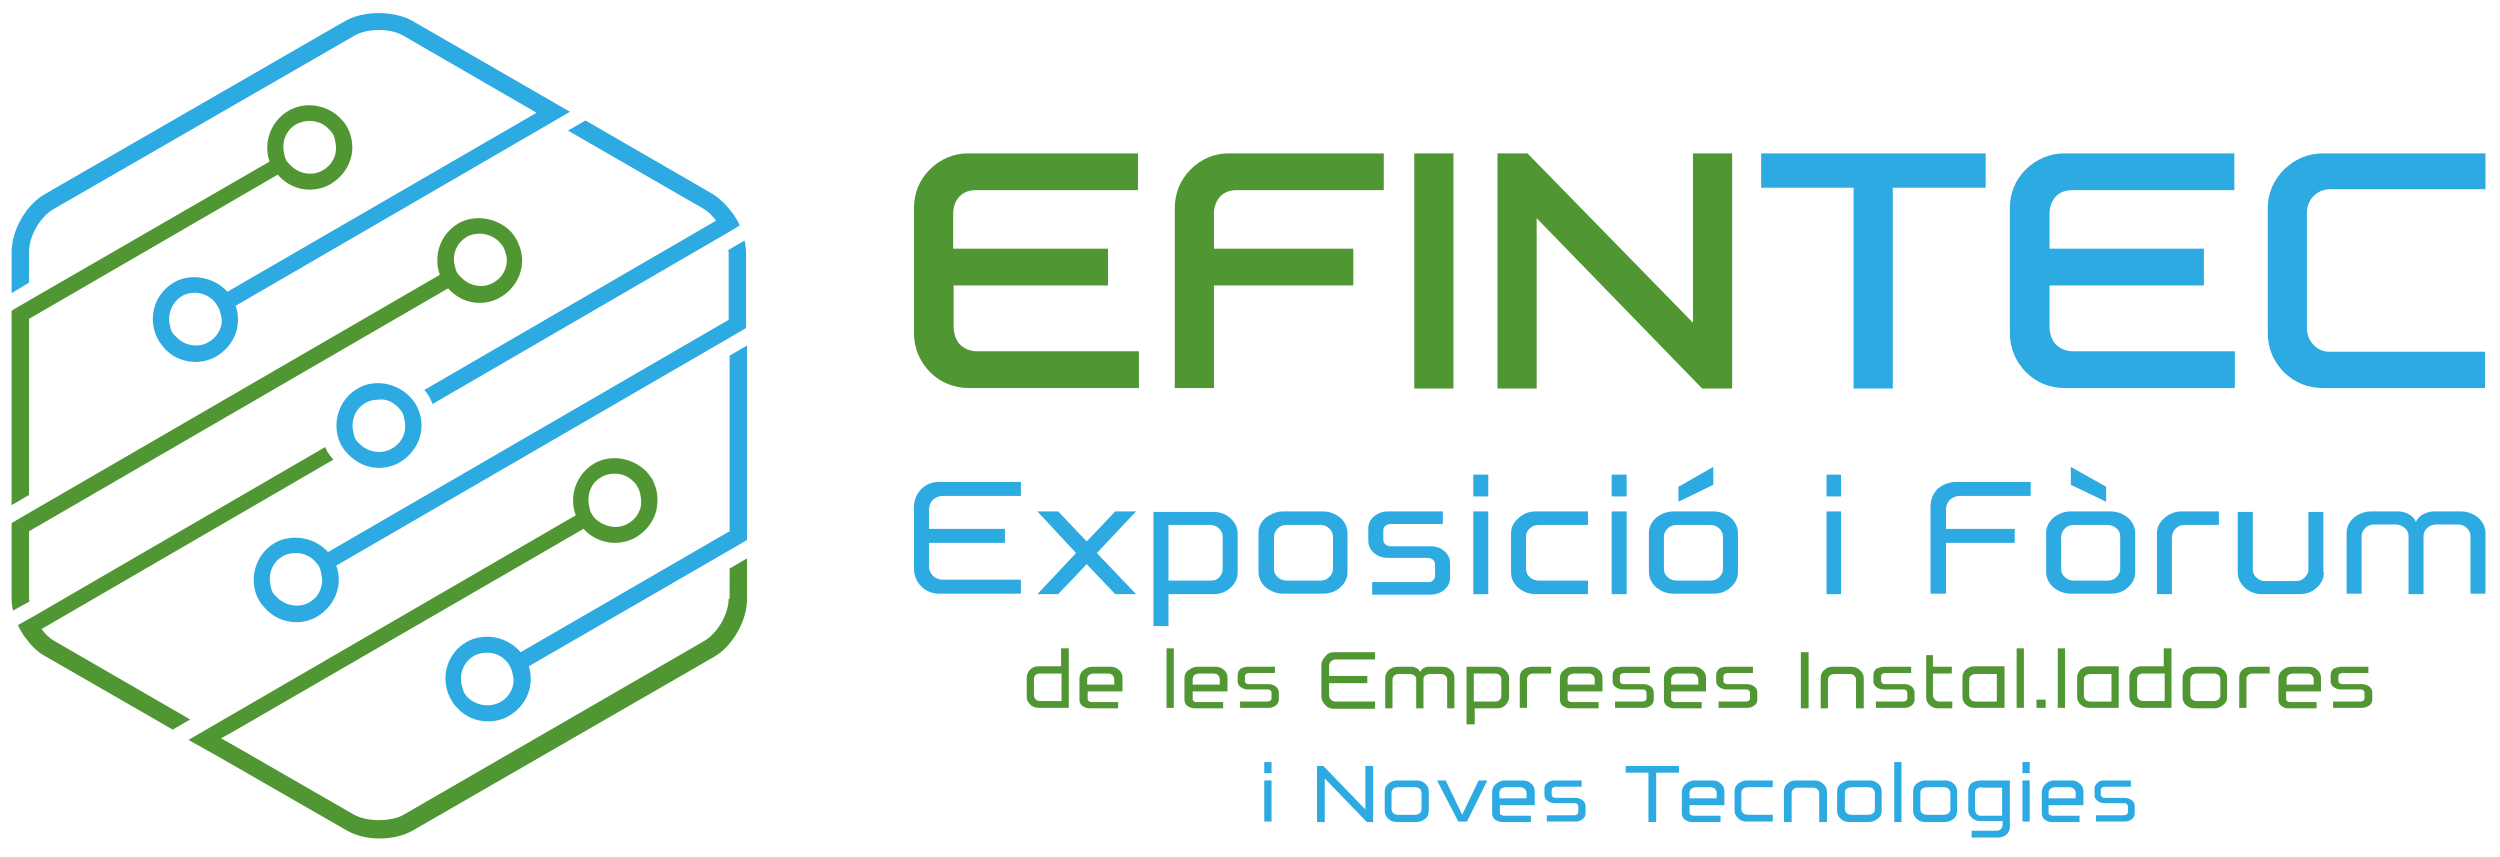 <?xml version="1.0" encoding="utf-8"?>
<!-- Generator: Adobe Illustrator 25.0.0, SVG Export Plug-In . SVG Version: 6.00 Build 0)  -->
<svg version="1.1" id="Capa_1" xmlns="http://www.w3.org/2000/svg" xmlns:xlink="http://www.w3.org/1999/xlink" x="0px" y="0px"
	 viewBox="0 0 516.7 177.2" style="enable-background:new 0 0 516.7 177.2;" xml:space="preserve">
<style type="text/css">
	.st0{fill:#509733;}
	.st1{fill:#2DAAE1;}
</style>
<g>
	<g>
		<path class="st0" d="M150.6,123.7c0,3.2-2.3,7.2-5.1,8.8l-62.1,35.9c-1.2,0.7-3.1,1.1-5.1,1.1c-2,0-3.8-0.4-5.1-1.1l-24.3-14
			l-3.2-1.8l3.2-1.8l71.7-41.5c1.6,1.8,4,2.9,6.5,2.9c1.5,0,3.1-0.4,4.4-1.2c2-1.2,3.5-3.1,4.1-5.3c0.4-1.7,0.4-3.4-0.1-5
			c-0.2-0.6-0.4-1.1-0.7-1.7c-0.3-0.4-0.6-0.8-0.9-1.2c-2.7-3.1-7.5-4.1-11.1-2c-3.7,2.2-5.3,6.7-3.8,10.7l-76.4,44.3l-3.6,2.1
			l0.1,0.1l3.2,1.8l3.2,1.8l26.1,15c1.9,1.1,4.3,1.7,6.9,1.7c2.6,0,5-0.6,6.9-1.7l62.1-35.8c3.9-2.2,6.9-7.5,6.9-12v-8.4l-3.6,2.1
			V123.7z M124.3,98.6c0.8-0.5,1.8-0.7,2.8-0.7c1.5,0,2.8,0.6,3.8,1.6c0.3,0.3,0.7,0.7,0.9,1.2c0.3,0.5,0.5,1.1,0.6,1.8
			c0.1,0.8,0.2,1.6,0,2.4c-0.4,1.4-1.3,2.6-2.6,3.3c-2,1.2-4.5,0.8-6.3-0.6c-0.5-0.4-0.9-0.8-1.2-1.4c-0.3-0.4-0.4-0.9-0.5-1.4
			C121.2,102.3,122.1,99.8,124.3,98.6z"/>
		<path class="st1" d="M73.9,80.3c-3.7,2.2-5.2,6.6-3.9,10.5c0.2,0.5,0.4,1,0.7,1.5c0.3,0.5,0.6,0.9,1,1.3c1.7,1.9,4,3.1,6.6,3.1
			c1.5,0,3.1-0.4,4.4-1.2c2-1.2,3.5-3.1,4.1-5.3c0.5-1.7,0.4-3.5-0.2-5.2c-0.2-0.5-0.4-1-0.7-1.5c-0.3-0.5-0.6-0.9-1-1.3
			C82.2,79.2,77.5,78.2,73.9,80.3z M82,83.9c0.4,0.4,0.8,0.8,1.1,1.3c0.3,0.5,0.4,1,0.5,1.6c0.2,0.8,0.2,1.7,0,2.6
			c-0.4,1.4-1.3,2.6-2.6,3.3c-2,1.2-4.7,0.8-6.4-0.7c-0.4-0.4-0.8-0.7-1.1-1.2c-0.3-0.5-0.4-1.1-0.5-1.6c-0.5-2.3,0.4-4.7,2.5-5.9
			c0.8-0.5,1.8-0.7,2.8-0.7C79.7,82.4,81,83,82,83.9z"/>
		<path class="st1" d="M152.9,46.6c-0.5-1-1-2-1.7-2.8c-0.7-0.9-1.4-1.7-2.2-2.4c-0.5-0.5-1.1-0.9-1.7-1.3L121,24.9l-3.6,2.1
			l28.1,16.2c0.1,0,0.1,0.1,0.1,0.1c0.9,0.5,1.7,1.4,2.4,2.3l-60.3,35c0.4,0.4,0.7,0.9,1,1.4c0.3,0.5,0.5,1,0.7,1.5l60.3-35
			L152.9,46.6z"/>
		<path class="st0" d="M67.2,92.4l-60.3,35l-3.2,1.8c0.5,1,1,2,1.7,2.8c1.1,1.5,2.4,2.8,3.9,3.6l26.4,15.2l3.6-2.1l-28.2-16.3
			c-0.9-0.5-1.8-1.4-2.5-2.4l60.3-35c-0.3-0.4-0.7-0.8-1-1.3C67.6,93.4,67.5,92.9,67.2,92.4z"/>
		<path class="st0" d="M6,123.7v-13.9l86.6-50.2c1.7,1.9,4,3,6.5,3c1.5,0,3.1-0.4,4.4-1.2c2-1.2,3.5-3.1,4.1-5.3
			c0.5-1.7,0.4-3.5-0.2-5.1c-0.2-0.5-0.4-1.1-0.7-1.6c-0.3-0.5-0.6-0.9-0.9-1.3c-2.7-3-7.5-4-11.1-1.9c-3.7,2.2-5.2,6.6-3.8,10.6
			L6,106l-3.6,2.1v3.8v11.9c0,0.8,0.1,1.6,0.3,2.4l3.4-1.9C6.1,124,6,123.9,6,123.7z M96.4,49c0.8-0.5,1.8-0.7,2.8-0.7
			c1.4,0,2.8,0.6,3.8,1.5c0.4,0.4,0.7,0.8,1,1.2c0.3,0.5,0.4,1.1,0.6,1.6c0.2,0.8,0.2,1.7,0,2.5c-0.4,1.4-1.3,2.6-2.6,3.3
			c-2,1.2-4.6,0.8-6.3-0.7c-0.4-0.4-0.9-0.8-1.2-1.3c-0.3-0.5-0.4-1-0.5-1.5C93.4,52.7,94.3,50.3,96.4,49z"/>
		<path class="st0" d="M6,65.9l51.4-29.8c1.6,1.9,4,3.1,6.6,3.1c1.5,0,3.1-0.4,4.4-1.2c2-1.2,3.5-3.1,4.1-5.3
			c0.5-1.7,0.4-3.5-0.2-5.2c-0.2-0.5-0.4-1-0.7-1.5c-0.3-0.5-0.6-0.9-1-1.3c-2.7-3-7.4-3.9-11-1.8c-3.7,2.2-5.2,6.6-3.9,10.5L6,62.1
			l-3.6,2.1V68v36.4l3.6-2.1V65.9z M61.2,25.7C62.1,25.2,63,25,64,25c1.4,0,2.7,0.5,3.7,1.4c0.4,0.4,0.8,0.8,1.1,1.3
			c0.3,0.5,0.4,1,0.5,1.6c0.2,0.9,0.2,1.7,0,2.6c-0.4,1.4-1.3,2.6-2.6,3.3c-2,1.2-4.7,0.8-6.4-0.8c-0.4-0.4-0.8-0.7-1.1-1.2
			c-0.3-0.5-0.4-1.1-0.5-1.6C58.2,29.3,59.1,26.9,61.2,25.7z"/>
		<path class="st1" d="M6,52c0-3.2,2.3-7.2,5.1-8.8L73.2,7.4c1.3-0.8,3.2-1.2,5.1-1.2s3.8,0.4,5.1,1.2l27.5,15.9L47,60.3
			c-2.7-3-7.5-4-11.1-1.9c-3.7,2.2-5.2,6.6-3.8,10.5c0.2,0.5,0.4,1,0.7,1.5c0.3,0.5,0.7,0.9,1,1.4c1.6,1.9,4,3,6.6,3
			c1.5,0,3.1-0.4,4.4-1.2c2-1.2,3.5-3.1,4.1-5.3c0.4-1.7,0.4-3.5-0.2-5.1l65.5-38l3.6-2.1l-3.3-1.9L85.2,4.3c-1.8-1-4.3-1.6-6.9-1.6
			c-2.6,0-5.1,0.6-6.9,1.6L9.3,40.1c-3.9,2.2-6.9,7.5-6.9,12v8.5L6,58.4V52z M45.7,67.4c-0.4,1.4-1.3,2.6-2.6,3.3
			c-2,1.2-4.6,0.8-6.3-0.7c-0.4-0.4-0.9-0.8-1.2-1.3c-0.3-0.5-0.4-1-0.5-1.5c-0.5-2.3,0.4-4.7,2.5-6c0.8-0.5,1.8-0.7,2.7-0.7
			c1.4,0,2.7,0.6,3.7,1.5c0.4,0.4,0.7,0.8,1,1.3c0.3,0.5,0.5,1.1,0.6,1.6C45.9,65.7,45.9,66.6,45.7,67.4z"/>
		<path class="st1" d="M150.6,109.9l-43,24.9c-2.7-3.2-7.5-4.2-11.2-2.1c-3.8,2.2-5.3,6.8-3.7,10.8c0.2,0.4,0.3,0.8,0.6,1.2
			c0.3,0.6,0.7,1.1,1.2,1.6c1.6,1.8,3.9,2.8,6.4,2.8c1.5,0,3.1-0.4,4.4-1.2c2-1.2,3.5-3.1,4.1-5.3c0.4-1.6,0.4-3.3-0.1-4.9l41.5-24
			l3.6-2.1v-3.8V71.4l-3.6,2.1V109.9z M106,141.8c-0.4,1.4-1.3,2.6-2.6,3.3c-2,1.1-4.5,0.8-6.2-0.5c-0.5-0.4-1-0.9-1.3-1.5
			c-0.2-0.4-0.3-0.9-0.4-1.3c-0.7-2.3,0.2-4.9,2.4-6.2c0.8-0.5,1.8-0.7,2.8-0.7c1.5,0,2.9,0.6,3.9,1.7c0.3,0.3,0.6,0.7,0.8,1.1
			c0.3,0.6,0.5,1.2,0.6,1.9C106.2,140.2,106.2,141,106,141.8z"/>
		<path class="st1" d="M153.9,49.7l-3.4,2c0,0.1,0.1,0.3,0.1,0.4v14l-82.8,48c-2.7-3-7.4-3.9-11-1.9c-3.7,2.2-5.2,6.6-3.9,10.5
			c0.2,0.5,0.4,1,0.7,1.5c0.3,0.5,0.6,0.9,1,1.3c1.6,1.9,4,3.1,6.6,3.1c1.5,0,3.1-0.4,4.4-1.2c2-1.2,3.5-3.1,4.1-5.3
			c0.5-1.7,0.4-3.5-0.2-5.2l81.1-47l3.6-2.1V64V52C154.2,51.3,154,50.5,153.9,49.7z M63.9,124.5c-2,1.2-4.7,0.7-6.4-0.8
			c-0.4-0.4-0.8-0.7-1.1-1.2c-0.3-0.5-0.4-1.1-0.5-1.6c-0.5-2.3,0.4-4.7,2.5-5.9c0.8-0.5,1.8-0.7,2.7-0.7c1.4,0,2.7,0.5,3.7,1.4
			c0.4,0.4,0.8,0.8,1.1,1.3c0.3,0.5,0.4,1,0.5,1.6c0.2,0.9,0.3,1.7,0,2.6C66.1,122.6,65.2,123.8,63.9,124.5z"/>
	</g>
	<g>
		<g>
			<path class="st0" d="M192.2,35c-2.2,2.2-3.3,4.9-3.3,8.1v25.7c0,3.1,1.1,5.8,3.3,8.1c2.2,2.2,5,3.3,8.1,3.3h35.1v-7.6h-33.5
				c-1.4,0-2.5-0.5-3.4-1.3c-0.9-0.9-1.3-2.1-1.4-3.5V59h31.9v-7.6H197v-7.3c0-1.4,0.5-2.6,1.3-3.5c0.9-0.9,2-1.3,3.4-1.3l0,0h33.5
				v-7.6h-35.1C197.2,31.7,194.4,32.8,192.2,35z"/>
			<path class="st0" d="M246.1,35c-2.2,2.2-3.3,4.9-3.3,8.1v37.1h8.1V59h28.8v-7.6h-28.8v-7.3c0-1.4,0.5-2.6,1.3-3.5
				c0.9-0.9,2-1.3,3.4-1.3h0h30.4v-7.6h-32C251,31.7,248.3,32.8,246.1,35z"/>
			<rect x="292.3" y="31.7" class="st0" width="8.1" height="48.6"/>
			<polygon class="st0" points="349.9,66.7 315.7,31.7 309.5,31.7 309.5,80.3 317.6,80.3 317.6,45.1 351.8,80.3 358,80.3 358,31.7 
				349.9,31.7 			"/>
			<polygon class="st1" points="364,38.8 383.1,38.8 383.1,80.3 391.2,80.3 391.2,38.8 410.4,38.8 410.4,31.7 364,31.7 			"/>
			<path class="st1" d="M418.7,35c-2.2,2.2-3.3,4.9-3.3,8.1v25.7c0,3.1,1.1,5.8,3.3,8.1c2.2,2.2,4.9,3.3,8.1,3.3h35.1v-7.6h-33.5
				c-1.4,0-2.5-0.5-3.4-1.3c-0.9-0.9-1.3-2.1-1.4-3.5V59h31.9v-7.6h-31.9v-7.3c0-1.4,0.5-2.6,1.3-3.5c0.9-0.9,2-1.3,3.4-1.3
				c0,0,0,0,0,0h33.5v-7.6h-35.1C423.7,31.7,421,32.8,418.7,35z"/>
			<path class="st1" d="M478.2,40.5c0.9-0.9,2.1-1.4,3.5-1.4h32v-7.4h-33.5c-3.1,0-5.8,1.1-8.1,3.3c-2.2,2.2-3.4,4.9-3.4,8.1v25.7
				c0,3.1,1.1,5.8,3.3,8.1c2.3,2.2,5,3.3,8.1,3.3h33.5v-7.5h-32c-1.4,0-2.5-0.4-3.4-1.4c-0.9-0.9-1.4-2.1-1.4-3.4V44
				C476.8,42.6,477.3,41.4,478.2,40.5z"/>
		</g>
		<g>
			<path class="st1" d="M194.1,99.6H211v2.9h-16.2c-0.8,0-1.4,0.3-2,0.8c-0.5,0.5-0.8,1.2-0.8,2v4h15.7v2.9h-15.7v4.8
				c0,0.8,0.3,1.5,0.8,2c0.5,0.5,1.2,0.8,2,0.8H211v2.9h-16.9c-1.4,0-2.7-0.5-3.7-1.5c-1-1-1.5-2.3-1.5-3.7v-12.7
				c0-1.4,0.5-2.7,1.5-3.7C191.4,100.1,192.6,99.6,194.1,99.6z"/>
			<path class="st1" d="M214.4,105.7h4.3l5.9,6.2l5.9-6.2h4.3l-8.1,8.6l8.1,8.5h-4.3l-5.9-6.2l-5.9,6.2h-4.3l8-8.5L214.4,105.7z"/>
			<path class="st1" d="M238.4,129.5v-23.7h12.3c1.4,0,2.6,0.4,3.6,1.3c1,0.9,1.5,2,1.5,3.2v8c0,1.2-0.5,2.3-1.5,3.2
				c-1,0.9-2.2,1.3-3.6,1.3h-9.2v6.6H238.4z M250.3,120c0.7,0,1.3-0.2,1.7-0.7c0.5-0.5,0.7-1.1,0.7-1.7v-6.7c0-0.7-0.3-1.3-0.8-1.7
				c-0.5-0.5-1.1-0.7-1.9-0.7h-8.5V120H250.3z"/>
			<path class="st1" d="M265.2,105.7h8.2c1.4,0,2.6,0.5,3.6,1.3c1,0.9,1.5,2,1.5,3.2v8c0,1.3-0.5,2.3-1.5,3.2
				c-1,0.9-2.2,1.3-3.6,1.3h-8.2c-1.4,0-2.6-0.5-3.6-1.3c-1-0.9-1.5-2-1.5-3.2v-8c0-1.3,0.5-2.3,1.5-3.2
				C262.7,106.2,263.9,105.7,265.2,105.7z M266,108.5c-0.8,0-1.4,0.2-1.9,0.7c-0.5,0.5-0.7,1-0.8,1.7v6.7c0,0.7,0.3,1.3,0.8,1.7
				c0.5,0.5,1.2,0.7,1.9,0.7h6.8c0.8,0,1.4-0.2,1.9-0.7c0.5-0.5,0.8-1,0.8-1.7v-6.7c0-0.7-0.3-1.3-0.8-1.7c-0.5-0.5-1.1-0.7-1.9-0.7
				H266z"/>
			<path class="st1" d="M286.9,105.7h11.3v2.6h-10.7c-0.5,0-0.8,0.1-1.2,0.4c-0.3,0.2-0.4,0.6-0.4,1v1.8c0,0.4,0.1,0.7,0.4,1
				c0.3,0.2,0.7,0.4,1.1,0.4h8.2c1.2,0,2.1,0.3,2.9,1c0.8,0.7,1.2,1.5,1.2,2.5v3c0,1-0.4,1.8-1.2,2.5c-0.8,0.7-1.8,1-2.9,1h-12v-2.6
				h11.5c0.5,0,0.9-0.1,1.1-0.4c0.3-0.2,0.4-0.6,0.4-1v-2.2c0-0.4-0.1-0.7-0.4-1c-0.3-0.2-0.6-0.4-1.1-0.4h-8.2
				c-1.1,0-2.1-0.3-2.9-1c-0.8-0.7-1.2-1.5-1.2-2.5v-2.6c0-1,0.4-1.8,1.2-2.5C284.9,106,285.8,105.7,286.9,105.7z"/>
			<path class="st1" d="M304.5,98.1h3.1v4.5h-3.1V98.1z M304.5,105.7h3.1v17.1h-3.1V105.7z"/>
			<path class="st1" d="M317.4,105.7h10.8v2.8h-10.1c-0.8,0-1.4,0.2-1.9,0.7c-0.5,0.4-0.8,1-0.8,1.7v6.7c0,0.7,0.3,1.3,0.8,1.7
				c0.5,0.5,1.2,0.7,1.9,0.7h10.1v2.8h-10.8c-1.4,0-2.6-0.5-3.6-1.3c-1-0.9-1.5-2-1.5-3.2v-8c0-1.3,0.5-2.3,1.5-3.2
				C314.8,106.2,316,105.7,317.4,105.7z"/>
			<path class="st1" d="M333.1,98.1h3.1v4.5h-3.1V98.1z M333.1,105.7h3.1v17.1h-3.1V105.7z"/>
			<path class="st1" d="M345.9,105.7h8.2c1.4,0,2.6,0.5,3.6,1.3c1,0.9,1.5,2,1.5,3.2v8c0,1.3-0.5,2.3-1.5,3.2
				c-1,0.9-2.2,1.3-3.6,1.3h-8.2c-1.4,0-2.6-0.5-3.6-1.3c-1-0.9-1.5-2-1.5-3.2v-8c0-1.3,0.5-2.3,1.5-3.2
				C343.3,106.2,344.5,105.7,345.9,105.7z M346.6,108.5c-0.8,0-1.4,0.2-1.9,0.7c-0.5,0.5-0.8,1-0.8,1.7v6.7c0,0.7,0.3,1.3,0.8,1.7
				c0.5,0.5,1.2,0.7,1.9,0.7h6.8c0.8,0,1.4-0.2,1.9-0.7c0.5-0.5,0.8-1,0.8-1.7v-6.7c0-0.7-0.3-1.3-0.8-1.7c-0.5-0.5-1.1-0.7-1.9-0.7
				H346.6z M354.1,96.5l-7.2,4.1v3.1l7.2-3.5V96.5z"/>
			<path class="st1" d="M377.5,98.1h3v4.5h-3V98.1z M377.5,105.7h3v17.1h-3V105.7z"/>
			<path class="st1" d="M404.3,99.6h15.4v2.9H405c-0.8,0-1.4,0.3-2,0.8c-0.5,0.5-0.8,1.2-0.8,2v4h14.2v2.9h-14.2v10.5h-3.2v-18
				c0-1.4,0.5-2.7,1.5-3.7C401.6,100.1,402.9,99.6,404.3,99.6z"/>
			<path class="st1" d="M428,105.7h8.2c1.4,0,2.6,0.5,3.6,1.3c1,0.9,1.5,2,1.5,3.2v8c0,1.3-0.5,2.3-1.5,3.2s-2.2,1.3-3.6,1.3H428
				c-1.4,0-2.6-0.5-3.6-1.3c-1-0.9-1.5-2-1.5-3.2v-8c0-1.3,0.5-2.3,1.5-3.2C425.4,106.2,426.6,105.7,428,105.7z M428.7,108.5
				c-0.8,0-1.4,0.2-1.9,0.7c-0.5,0.5-0.7,1-0.8,1.7v6.7c0,0.7,0.3,1.3,0.8,1.7c0.5,0.5,1.2,0.7,1.9,0.7h6.8c0.8,0,1.4-0.2,1.9-0.7
				c0.5-0.5,0.8-1,0.8-1.7v-6.7c0-0.7-0.2-1.3-0.8-1.7c-0.5-0.5-1.1-0.7-1.9-0.7H428.7z M428,96.5l7.3,4.1v3.1l-7.3-3.5V96.5z"/>
			<path class="st1" d="M450.9,105.7h7.7v2.8h-7c-0.8,0-1.4,0.2-1.9,0.7c-0.5,0.5-0.7,1-0.8,1.7v11.9h-3.1v-12.5
				c0-1.3,0.5-2.3,1.5-3.2C448.3,106.2,449.5,105.7,450.9,105.7z"/>
			<path class="st1" d="M480.3,118.3c0,1.2-0.5,2.3-1.5,3.2c-1,0.9-2.2,1.3-3.6,1.3h-7.6c-1.4,0-2.6-0.4-3.6-1.3
				c-1-0.9-1.5-2-1.5-3.2v-12.5h3.1v11.9c0,0.7,0.3,1.3,0.8,1.7c0.5,0.5,1.1,0.7,1.9,0.7h6.1c0.8,0,1.4-0.2,1.9-0.7
				c0.5-0.5,0.8-1,0.8-1.7v-11.9h3.1V118.3z"/>
			<path class="st1" d="M490.1,105.7h5.6c0.7,0,1.5,0.2,2.2,0.6c0.7,0.4,1.2,0.9,1.4,1.6c0.3-0.6,0.7-1.2,1.5-1.6
				c0.8-0.4,1.5-0.6,2.2-0.6h5.6c1.4,0,2.6,0.5,3.6,1.3c1,0.9,1.5,2,1.5,3.2v12.5h-3.1c0-7.4,0-11.3,0-11.9c0-0.7-0.3-1.3-0.8-1.7
				c-0.5-0.5-1.1-0.7-1.9-0.7h-4.3c-0.7,0-1.4,0.2-1.9,0.7c-0.5,0.4-0.8,1-0.8,1.7v12h-3.1v-12c0-0.7-0.3-1.3-0.8-1.7
				c-0.5-0.4-1.1-0.7-1.9-0.7h-4.3c-0.8,0-1.4,0.2-1.9,0.7c-0.5,0.5-0.8,1-0.8,1.7c0,7.1,0,11,0,11.9H485v-12.5
				c0-1.3,0.5-2.3,1.5-3.2C487.5,106.2,488.7,105.7,490.1,105.7z"/>
		</g>
		<g>
			<path class="st0" d="M220.9,134v12.3h-6.2c-0.7,0-1.3-0.2-1.8-0.7c-0.5-0.5-0.7-1-0.7-1.6v-4c0-0.6,0.3-1.2,0.7-1.6
				c0.5-0.5,1.1-0.7,1.8-0.7h4.6V134H220.9z M214.9,139.2c-0.3,0-0.6,0.1-0.9,0.3c-0.2,0.3-0.3,0.5-0.3,0.9v3.3
				c0,0.3,0.1,0.6,0.4,0.9c0.3,0.2,0.6,0.3,1,0.3h4.3v-5.7H214.9z"/>
			<path class="st0" d="M225.8,137.8h3.7c0.7,0,1.3,0.2,1.8,0.7c0.5,0.4,0.7,1,0.7,1.6v2.8h-7.2v1.6c0,0.2,0.1,0.3,0.2,0.4
				c0.2,0.1,0.3,0.2,0.5,0.2h5.6v1.3h-5.9c-0.6,0-1-0.2-1.5-0.5c-0.4-0.3-0.6-0.8-0.6-1.2v-1.7v-2.8c0-0.6,0.3-1.2,0.7-1.6
				C224.5,138,225.1,137.8,225.8,137.8z M226.1,139.2c-0.4,0-0.7,0.1-1,0.3c-0.3,0.2-0.4,0.5-0.4,0.9v1.1h5.6v-1.1
				c0-0.3-0.1-0.6-0.4-0.9c-0.2-0.2-0.6-0.3-0.9-0.3H226.1z"/>
			<path class="st0" d="M241.1,134h1.5v12.3h-1.5V134z"/>
			<path class="st0" d="M247.5,137.8h3.7c0.7,0,1.3,0.2,1.8,0.7c0.5,0.4,0.7,1,0.7,1.6v2.8h-7.2v1.6c0,0.2,0.1,0.3,0.2,0.4
				c0.1,0.1,0.3,0.2,0.5,0.2h5.6v1.3h-5.9c-0.6,0-1-0.2-1.5-0.5c-0.4-0.3-0.6-0.8-0.6-1.2v-1.7v-2.8c0-0.6,0.2-1.2,0.7-1.6
				C246.3,138,246.9,137.8,247.5,137.8z M247.9,139.2c-0.4,0-0.7,0.1-1,0.3c-0.2,0.2-0.4,0.5-0.4,0.9v1.1h5.6v-1.1
				c0-0.3-0.1-0.6-0.4-0.9c-0.2-0.2-0.6-0.3-0.9-0.3H247.9z"/>
			<path class="st0" d="M257.9,137.8h5.6v1.3h-5.4c-0.2,0-0.4,0.1-0.6,0.2c-0.1,0.1-0.2,0.3-0.2,0.5v0.9c0,0.2,0.1,0.4,0.2,0.5
				c0.1,0.1,0.3,0.2,0.6,0.2h4.1c0.6,0,1.1,0.2,1.5,0.5c0.4,0.3,0.6,0.8,0.6,1.2v1.5c0,0.5-0.2,0.9-0.6,1.2
				c-0.4,0.3-0.9,0.5-1.4,0.5h-6V145h5.7c0.2,0,0.4-0.1,0.6-0.2c0.1-0.1,0.2-0.3,0.2-0.5v-1.1c0-0.2-0.1-0.4-0.2-0.5
				c-0.1-0.1-0.3-0.2-0.6-0.2h-4.1c-0.6,0-1-0.2-1.5-0.5c-0.4-0.3-0.6-0.7-0.6-1.2v-1.3c0-0.5,0.2-0.9,0.6-1.3
				C256.8,138,257.3,137.8,257.9,137.8z"/>
			<path class="st0" d="M275.7,134.8h8.5v1.5h-8.1c-0.4,0-0.7,0.1-1,0.4c-0.3,0.3-0.4,0.6-0.4,1v2h7.9v1.5h-7.9v2.4
				c0,0.4,0.1,0.7,0.4,1c0.3,0.3,0.6,0.4,1,0.4h8.1v1.5h-8.5c-0.7,0-1.3-0.2-1.8-0.8c-0.5-0.5-0.8-1.1-0.8-1.8v-6.4
				c0-0.7,0.3-1.3,0.8-1.8C274.4,135,275,134.8,275.7,134.8z"/>
			<path class="st0" d="M288.9,137.8h2.8c0.4,0,0.7,0.1,1.1,0.3c0.4,0.2,0.6,0.5,0.7,0.8c0.1-0.3,0.4-0.6,0.7-0.8
				c0.4-0.2,0.7-0.3,1.1-0.3h2.8c0.7,0,1.3,0.2,1.8,0.7c0.5,0.4,0.7,1,0.7,1.6v6.3h-1.5c0-3.7,0-5.7,0-5.9c0-0.4-0.1-0.6-0.4-0.9
				c-0.2-0.2-0.6-0.3-0.9-0.3h-2.2c-0.4,0-0.7,0.1-1,0.3c-0.3,0.2-0.4,0.5-0.4,0.8v6h-1.5v-6c0-0.4-0.1-0.6-0.4-0.8
				c-0.3-0.2-0.6-0.3-1-0.3h-2.1c-0.4,0-0.7,0.1-1,0.3c-0.2,0.2-0.4,0.5-0.4,0.9c0,3.5,0,5.5,0,5.9h-1.5v-6.3c0-0.6,0.3-1.2,0.7-1.6
				C287.6,138,288.2,137.8,288.9,137.8z"/>
			<path class="st0" d="M303.1,149.7v-11.9h6.2c0.7,0,1.3,0.2,1.8,0.7c0.5,0.5,0.8,1,0.8,1.6v4c0,0.6-0.3,1.1-0.7,1.6
				c-0.5,0.5-1.1,0.7-1.8,0.7h-4.6v3.3H303.1z M309.1,145c0.3,0,0.6-0.1,0.9-0.4c0.2-0.2,0.3-0.5,0.3-0.9v-3.3
				c0-0.3-0.1-0.6-0.4-0.9c-0.2-0.2-0.6-0.3-1-0.3h-4.3v5.8H309.1z"/>
			<path class="st0" d="M316.7,137.8h3.9v1.4H317c-0.4,0-0.7,0.1-1,0.3c-0.2,0.2-0.4,0.5-0.4,0.9v5.9h-1.5v-6.3
				c0-0.6,0.2-1.2,0.7-1.6C315.4,138,316,137.8,316.7,137.8z"/>
			<path class="st0" d="M325,137.8h3.7c0.7,0,1.3,0.2,1.8,0.7c0.5,0.4,0.7,1,0.7,1.6v2.8h-7.2v1.6c0,0.2,0.1,0.3,0.2,0.4
				c0.1,0.1,0.3,0.2,0.6,0.2h5.6v1.3h-5.9c-0.6,0-1-0.2-1.5-0.5c-0.4-0.3-0.6-0.8-0.6-1.2v-1.7v-2.8c0-0.6,0.2-1.2,0.7-1.6
				C323.8,138,324.3,137.8,325,137.8z M325.4,139.2c-0.4,0-0.7,0.1-1,0.3c-0.3,0.2-0.4,0.5-0.4,0.9v1.1h5.6v-1.1
				c0-0.3-0.1-0.6-0.4-0.9c-0.2-0.2-0.6-0.3-0.9-0.3H325.4z"/>
			<path class="st0" d="M335.4,137.8h5.6v1.3h-5.4c-0.2,0-0.4,0.1-0.6,0.2c-0.1,0.1-0.2,0.3-0.2,0.5v0.9c0,0.2,0.1,0.4,0.2,0.5
				c0.2,0.1,0.3,0.2,0.6,0.2h4.1c0.6,0,1.1,0.2,1.5,0.5c0.4,0.3,0.6,0.8,0.6,1.2v1.5c0,0.5-0.2,0.9-0.6,1.2
				c-0.4,0.3-0.9,0.5-1.4,0.5h-6V145h5.7c0.2,0,0.4-0.1,0.6-0.2c0.1-0.1,0.2-0.3,0.2-0.5v-1.1c0-0.2-0.1-0.4-0.2-0.5
				c-0.1-0.1-0.3-0.2-0.6-0.2h-4.1c-0.6,0-1-0.2-1.5-0.5c-0.4-0.3-0.6-0.7-0.6-1.2v-1.3c0-0.5,0.2-0.9,0.6-1.3
				C334.3,138,334.8,137.8,335.4,137.8z"/>
			<path class="st0" d="M346.4,137.8h3.7c0.7,0,1.3,0.2,1.8,0.7c0.5,0.4,0.7,1,0.7,1.6v2.8h-7.2v1.6c0,0.2,0.1,0.3,0.2,0.4
				c0.1,0.1,0.3,0.2,0.5,0.2h5.6v1.3H346c-0.6,0-1-0.2-1.5-0.5c-0.4-0.3-0.6-0.8-0.6-1.2v-1.7v-2.8c0-0.6,0.2-1.2,0.7-1.6
				C345.1,138,345.7,137.8,346.4,137.8z M346.8,139.2c-0.4,0-0.7,0.1-1,0.3c-0.3,0.2-0.4,0.5-0.4,0.9v1.1h5.6v-1.1
				c0-0.3-0.1-0.6-0.4-0.9c-0.2-0.2-0.6-0.3-0.9-0.3H346.8z"/>
			<path class="st0" d="M356.7,137.8h5.6v1.3H357c-0.2,0-0.4,0.1-0.6,0.2c-0.1,0.1-0.2,0.3-0.2,0.5v0.9c0,0.2,0.1,0.4,0.2,0.5
				c0.2,0.1,0.3,0.2,0.6,0.2h4.1c0.6,0,1.1,0.2,1.5,0.5c0.4,0.3,0.6,0.8,0.6,1.2v1.5c0,0.5-0.2,0.9-0.6,1.2
				c-0.4,0.3-0.9,0.5-1.4,0.5h-6V145h5.7c0.2,0,0.4-0.1,0.6-0.2c0.1-0.1,0.2-0.3,0.2-0.5v-1.1c0-0.2-0.1-0.4-0.2-0.5
				c-0.1-0.1-0.3-0.2-0.6-0.2h-4.1c-0.6,0-1-0.2-1.5-0.5c-0.4-0.3-0.6-0.7-0.6-1.2v-1.3c0-0.5,0.2-0.9,0.6-1.3
				C355.7,138,356.2,137.8,356.7,137.8z"/>
			<path class="st0" d="M372.2,134.8h1.6v11.6h-1.6V134.8z"/>
			<path class="st0" d="M385.2,140.1v6.3h-1.6v-5.9c0-0.4-0.1-0.6-0.4-0.9c-0.2-0.2-0.6-0.3-1-0.3h-3c-0.4,0-0.7,0.1-1,0.3
				c-0.2,0.2-0.4,0.5-0.4,0.9v5.9h-1.5v-6.3c0-0.6,0.2-1.2,0.7-1.6c0.5-0.5,1.1-0.7,1.8-0.7h3.8c0.7,0,1.3,0.2,1.8,0.7
				C384.9,138.9,385.2,139.5,385.2,140.1z"/>
			<path class="st0" d="M389.4,137.8h5.6v1.3h-5.4c-0.2,0-0.4,0.1-0.6,0.2c-0.1,0.1-0.2,0.3-0.2,0.5v0.9c0,0.2,0.1,0.4,0.2,0.5
				c0.1,0.1,0.3,0.2,0.6,0.2h4.1c0.6,0,1,0.2,1.4,0.5c0.4,0.3,0.6,0.8,0.6,1.2v1.5c0,0.5-0.2,0.9-0.6,1.2c-0.4,0.3-0.9,0.5-1.4,0.5
				h-6V145h5.7c0.2,0,0.4-0.1,0.6-0.2c0.1-0.1,0.2-0.3,0.2-0.5v-1.1c0-0.2-0.1-0.4-0.2-0.5c-0.1-0.1-0.3-0.2-0.6-0.2h-4.1
				c-0.6,0-1.1-0.2-1.5-0.5c-0.4-0.3-0.6-0.7-0.6-1.2v-1.3c0-0.5,0.2-0.9,0.6-1.3C388.4,138,388.9,137.8,389.4,137.8z"/>
			<path class="st0" d="M398,135.4h1.5v2.4h3.9v1.4h-3.9v4.5c0,0.3,0.1,0.6,0.4,0.9c0.2,0.2,0.5,0.4,0.9,0.4h2.7v1.4h-2.9
				c-0.7,0-1.3-0.2-1.8-0.7c-0.5-0.4-0.7-1-0.7-1.6V135.4z"/>
			<path class="st0" d="M414.3,146.3h-6.2c-0.7,0-1.3-0.2-1.8-0.7c-0.5-0.4-0.7-1-0.7-1.6v-4c0-0.6,0.2-1.2,0.7-1.6
				c0.5-0.4,1.1-0.7,1.8-0.7h6.2V146.3z M412.7,145v-5.7h-4.3c-0.4,0-0.7,0.1-1,0.3c-0.3,0.2-0.4,0.5-0.4,0.9v3.3
				c0,0.3,0.1,0.6,0.4,0.9c0.3,0.2,0.6,0.3,1,0.3H412.7z"/>
			<path class="st0" d="M416.8,134h1.5v12.3h-1.5V134z"/>
			<path class="st0" d="M420.9,144.6h1.9v1.7h-1.9V144.6z"/>
			<path class="st0" d="M425.3,134h1.5v12.3h-1.5V134z"/>
			<path class="st0" d="M437.9,146.3h-6.1c-0.7,0-1.3-0.2-1.8-0.7c-0.5-0.4-0.7-1-0.7-1.6v-4c0-0.6,0.3-1.2,0.7-1.6
				c0.5-0.4,1.1-0.7,1.8-0.7h6.1V146.3z M436.4,145v-5.7h-4.3c-0.4,0-0.7,0.1-1,0.3c-0.3,0.2-0.4,0.5-0.4,0.9v3.3
				c0,0.3,0.1,0.6,0.4,0.9c0.3,0.2,0.6,0.3,1,0.3H436.4z"/>
			<path class="st0" d="M448.8,134v12.3h-6.2c-0.7,0-1.3-0.2-1.8-0.7c-0.5-0.5-0.7-1-0.7-1.6v-4c0-0.6,0.2-1.2,0.7-1.6
				c0.5-0.5,1.1-0.7,1.8-0.7h4.6V134H448.8z M442.9,139.2c-0.3,0-0.6,0.1-0.9,0.3c-0.2,0.3-0.3,0.5-0.3,0.9v3.3
				c0,0.3,0.1,0.6,0.4,0.9c0.3,0.2,0.6,0.3,1,0.3h4.3v-5.7H442.9z"/>
			<path class="st0" d="M453.7,137.8h4.1c0.7,0,1.3,0.2,1.8,0.7c0.5,0.4,0.7,1,0.7,1.6v4c0,0.6-0.2,1.1-0.8,1.6
				c-0.5,0.4-1.1,0.7-1.8,0.7h-4.1c-0.7,0-1.3-0.2-1.8-0.7c-0.5-0.4-0.7-1-0.7-1.6v-4c0-0.6,0.3-1.2,0.7-1.6
				C452.5,138,453,137.8,453.7,137.8z M454.1,139.2c-0.4,0-0.7,0.1-1,0.3c-0.2,0.2-0.4,0.5-0.4,0.9v3.3c0,0.3,0.1,0.6,0.4,0.9
				c0.3,0.2,0.6,0.3,1,0.3h3.4c0.4,0,0.7-0.1,1-0.3c0.2-0.2,0.4-0.5,0.4-0.9v-3.3c0-0.3-0.1-0.6-0.4-0.9c-0.3-0.2-0.6-0.3-1-0.3
				H454.1z"/>
			<path class="st0" d="M465.2,137.8h3.9v1.4h-3.5c-0.4,0-0.7,0.1-0.9,0.3c-0.3,0.2-0.4,0.5-0.4,0.9v5.9h-1.5v-6.3
				c0-0.6,0.2-1.2,0.7-1.6C464,138,464.5,137.8,465.2,137.8z"/>
			<path class="st0" d="M473.6,137.8h3.6c0.7,0,1.3,0.2,1.8,0.7c0.5,0.4,0.7,1,0.7,1.6v2.8h-7.2v1.6c0,0.2,0.1,0.3,0.2,0.4
				c0.2,0.1,0.3,0.2,0.5,0.2h5.6v1.3h-5.9c-0.6,0-1-0.2-1.4-0.5c-0.4-0.3-0.6-0.8-0.6-1.2v-1.7v-2.8c0-0.6,0.3-1.2,0.7-1.6
				C472.3,138,472.9,137.8,473.6,137.8z M474,139.2c-0.4,0-0.7,0.1-1,0.3c-0.3,0.2-0.4,0.5-0.4,0.9v1.1h5.6v-1.1
				c0-0.3-0.1-0.6-0.4-0.9c-0.2-0.2-0.6-0.3-0.9-0.3H474z"/>
			<path class="st0" d="M483.9,137.8h5.6v1.3h-5.4c-0.2,0-0.4,0.1-0.6,0.2c-0.1,0.1-0.2,0.3-0.2,0.5v0.9c0,0.2,0.1,0.4,0.2,0.5
				c0.2,0.1,0.3,0.2,0.6,0.2h4.1c0.6,0,1.1,0.2,1.5,0.5c0.4,0.3,0.6,0.8,0.6,1.2v1.5c0,0.5-0.2,0.9-0.6,1.2
				c-0.4,0.3-0.9,0.5-1.5,0.5h-6V145h5.7c0.2,0,0.4-0.1,0.6-0.2c0.1-0.1,0.2-0.3,0.2-0.5v-1.1c0-0.2-0.1-0.4-0.2-0.5
				c-0.1-0.1-0.3-0.2-0.6-0.2h-4.1c-0.6,0-1-0.2-1.5-0.5c-0.4-0.3-0.6-0.7-0.6-1.2v-1.3c0-0.5,0.2-0.9,0.6-1.3
				C482.9,138,483.4,137.8,483.9,137.8z"/>
		</g>
		<g>
			<path class="st1" d="M261.3,157.5h1.5v2.3h-1.5V157.5z M261.3,161.3h1.5v8.5h-1.5V161.3z"/>
			<path class="st1" d="M283.8,169.9h-1.3l-8.7-9v9h-1.6v-11.6h1.3l8.7,9v-9h1.6V169.9z"/>
			<path class="st1" d="M288.7,161.3h4.1c0.7,0,1.3,0.2,1.8,0.7c0.5,0.4,0.7,1,0.7,1.6v4c0,0.6-0.2,1.2-0.7,1.6
				c-0.5,0.4-1.1,0.7-1.8,0.7h-4.1c-0.7,0-1.3-0.2-1.8-0.7c-0.5-0.5-0.7-1-0.7-1.6v-4c0-0.6,0.2-1.2,0.7-1.6
				C287.4,161.6,288,161.3,288.7,161.3z M289,162.7c-0.4,0-0.7,0.1-1,0.3c-0.2,0.2-0.4,0.5-0.4,0.9v3.3c0,0.3,0.1,0.6,0.4,0.9
				c0.3,0.2,0.6,0.3,1,0.3h3.4c0.4,0,0.7-0.1,1-0.3c0.3-0.2,0.4-0.5,0.4-0.9v-3.3c0-0.3-0.1-0.6-0.4-0.9c-0.2-0.2-0.6-0.3-1-0.3H289
				z"/>
			<path class="st1" d="M297,161.3h1.8l3.4,7.1l3.4-7.1h1.8l-4.2,8.5h-1.8L297,161.3z"/>
			<path class="st1" d="M311,161.3h3.7c0.7,0,1.3,0.2,1.8,0.7c0.5,0.4,0.7,1,0.7,1.6v2.8H310v1.6c0,0.2,0.1,0.3,0.2,0.4
				c0.2,0.1,0.3,0.1,0.6,0.2h5.6v1.3h-5.9c-0.6,0-1-0.2-1.5-0.5c-0.4-0.3-0.6-0.8-0.6-1.2v-1.7v-2.8c0-0.6,0.2-1.2,0.7-1.6
				C309.7,161.6,310.3,161.3,311,161.3z M311.3,162.7c-0.4,0-0.7,0.1-1,0.3c-0.3,0.2-0.4,0.5-0.4,0.9v1.1h5.6v-1.1
				c0-0.3-0.1-0.6-0.4-0.9c-0.3-0.2-0.6-0.3-0.9-0.3H311.3z"/>
			<path class="st1" d="M321.3,161.3h5.6v1.3h-5.4c-0.2,0-0.4,0.1-0.6,0.2c-0.1,0.1-0.2,0.3-0.2,0.5v0.9c0,0.2,0.1,0.4,0.2,0.5
				c0.1,0.1,0.3,0.2,0.6,0.2h4.1c0.6,0,1.1,0.2,1.5,0.5c0.4,0.3,0.6,0.8,0.6,1.2v1.5c0,0.5-0.2,0.9-0.6,1.2
				c-0.4,0.3-0.9,0.5-1.4,0.5h-6v-1.3h5.7c0.2,0,0.4-0.1,0.6-0.2c0.1-0.1,0.2-0.3,0.2-0.5v-1.1c0-0.2-0.1-0.4-0.2-0.5
				c-0.1-0.1-0.3-0.2-0.6-0.2h-4.1c-0.6,0-1-0.2-1.5-0.5c-0.4-0.3-0.6-0.7-0.6-1.2v-1.3c0-0.5,0.2-0.9,0.6-1.2
				C320.2,161.5,320.7,161.3,321.3,161.3z"/>
			<path class="st1" d="M336,158.3H347v1.4h-4.7v10.2h-1.6v-10.2H336V158.3z"/>
			<path class="st1" d="M350.2,161.3h3.7c0.7,0,1.3,0.2,1.8,0.7c0.5,0.4,0.7,1,0.7,1.6v2.8h-7.2v1.6c0,0.2,0.1,0.3,0.2,0.4
				c0.1,0.1,0.3,0.1,0.6,0.2h5.6v1.3h-5.9c-0.6,0-1-0.2-1.5-0.5c-0.4-0.3-0.6-0.8-0.6-1.2v-1.7v-2.8c0-0.6,0.3-1.2,0.7-1.6
				C348.9,161.6,349.5,161.3,350.2,161.3z M350.6,162.7c-0.4,0-0.7,0.1-1,0.3c-0.3,0.2-0.4,0.5-0.4,0.9v1.1h5.6v-1.1
				c0-0.3-0.1-0.6-0.4-0.9c-0.3-0.2-0.6-0.3-1-0.3H350.6z"/>
			<path class="st1" d="M361,161.3h5.4v1.4h-5.1c-0.4,0-0.7,0.1-1,0.3c-0.3,0.2-0.4,0.5-0.4,0.9v3.3c0,0.3,0.1,0.6,0.4,0.9
				c0.3,0.2,0.6,0.3,1,0.3h5.1v1.4H361c-0.7,0-1.3-0.2-1.8-0.7c-0.5-0.5-0.7-1-0.7-1.6v-4c0-0.6,0.3-1.2,0.8-1.6
				C359.8,161.6,360.3,161.3,361,161.3z"/>
			<path class="st1" d="M377.6,163.6v6.3H376v-5.9c0-0.4-0.1-0.6-0.4-0.9c-0.2-0.2-0.6-0.3-1-0.3h-3c-0.4,0-0.7,0.1-0.9,0.3
				c-0.3,0.2-0.4,0.5-0.4,0.9v5.9h-1.6v-6.3c0-0.6,0.2-1.2,0.7-1.6c0.5-0.5,1.1-0.7,1.8-0.7h3.8c0.7,0,1.3,0.2,1.8,0.7
				C377.3,162.4,377.6,163,377.6,163.6z"/>
			<path class="st1" d="M382.3,161.3h4.1c0.7,0,1.3,0.2,1.8,0.7c0.5,0.4,0.7,1,0.7,1.6v4c0,0.6-0.2,1.2-0.8,1.6
				c-0.5,0.4-1.1,0.7-1.8,0.7h-4.1c-0.7,0-1.3-0.2-1.8-0.7c-0.5-0.5-0.7-1-0.7-1.6v-4c0-0.6,0.2-1.2,0.7-1.6
				C381.1,161.6,381.6,161.3,382.3,161.3z M382.7,162.7c-0.4,0-0.7,0.1-1,0.3c-0.3,0.2-0.4,0.5-0.4,0.9v3.3c0,0.3,0.1,0.6,0.4,0.9
				c0.3,0.2,0.6,0.3,1,0.3h3.4c0.4,0,0.7-0.1,1-0.3c0.3-0.2,0.4-0.5,0.4-0.9v-3.3c0-0.3-0.1-0.6-0.4-0.9c-0.2-0.2-0.6-0.3-1-0.3
				H382.7z"/>
			<path class="st1" d="M391.5,157.5h1.5v12.4h-1.5V157.5z"/>
			<path class="st1" d="M397.9,161.3h4.1c0.7,0,1.3,0.2,1.8,0.7c0.5,0.4,0.7,1,0.7,1.6v4c0,0.6-0.2,1.2-0.7,1.6
				c-0.5,0.4-1.1,0.7-1.8,0.7h-4.1c-0.7,0-1.3-0.2-1.8-0.7c-0.5-0.5-0.7-1-0.7-1.6v-4c0-0.6,0.2-1.2,0.7-1.6
				C396.6,161.6,397.2,161.3,397.9,161.3z M398.3,162.7c-0.4,0-0.7,0.1-1,0.3c-0.3,0.2-0.4,0.5-0.4,0.9v3.3c0,0.3,0.1,0.6,0.4,0.9
				c0.3,0.2,0.6,0.3,1,0.3h3.4c0.4,0,0.7-0.1,1-0.3c0.3-0.2,0.4-0.5,0.4-0.9v-3.3c0-0.3-0.1-0.6-0.4-0.9c-0.2-0.2-0.6-0.3-1-0.3
				H398.3z"/>
			<path class="st1" d="M409.3,161.3h6.1v9.6c0,0.6-0.2,1.1-0.7,1.6c-0.5,0.4-1.1,0.6-1.8,0.6h-5.4v-1.4h5.2c0.3,0,0.6-0.1,0.9-0.4
				c0.2-0.2,0.3-0.5,0.3-0.9v-0.7h-4.6c-0.7,0-1.3-0.2-1.8-0.7c-0.5-0.5-0.7-1-0.7-1.6v-4c0-0.6,0.3-1.2,0.7-1.6
				C408,161.6,408.6,161.3,409.3,161.3z M409.6,162.7c-0.4,0-0.7,0.1-1,0.3c-0.3,0.2-0.4,0.5-0.4,0.9v3.4c0,0.3,0.1,0.6,0.3,0.9
				c0.2,0.2,0.5,0.4,0.9,0.4c2.2,0,3.6,0,4.4,0v-5.8H409.6z"/>
			<path class="st1" d="M418,157.5h1.5v2.3H418V157.5z M418,161.3h1.5v8.5H418V161.3z"/>
			<path class="st1" d="M424.5,161.3h3.6c0.7,0,1.3,0.2,1.8,0.7c0.5,0.4,0.7,1,0.7,1.6v2.8h-7.2v1.6c0,0.2,0.1,0.3,0.2,0.4
				c0.2,0.1,0.3,0.1,0.6,0.2h5.6v1.3H424c-0.6,0-1-0.2-1.4-0.5c-0.4-0.3-0.6-0.8-0.6-1.2v-1.7v-2.8c0-0.6,0.3-1.2,0.7-1.6
				C423.2,161.6,423.8,161.3,424.5,161.3z M424.8,162.7c-0.4,0-0.7,0.1-1,0.3c-0.3,0.2-0.4,0.5-0.4,0.9v1.1h5.6v-1.1
				c0-0.3-0.1-0.6-0.4-0.9c-0.3-0.2-0.6-0.3-1-0.3H424.8z"/>
			<path class="st1" d="M434.8,161.3h5.6v1.3H435c-0.2,0-0.4,0.1-0.6,0.2c-0.1,0.1-0.2,0.3-0.2,0.5v0.9c0,0.2,0.1,0.4,0.2,0.5
				c0.1,0.1,0.3,0.2,0.6,0.2h4.1c0.6,0,1.1,0.2,1.5,0.5c0.4,0.3,0.6,0.8,0.6,1.2v1.5c0,0.5-0.2,0.9-0.6,1.2
				c-0.4,0.3-0.9,0.5-1.4,0.5h-6v-1.3h5.8c0.2,0,0.4-0.1,0.6-0.2c0.1-0.1,0.2-0.3,0.2-0.5v-1.1c0-0.2-0.1-0.4-0.2-0.5
				c-0.1-0.1-0.3-0.2-0.6-0.2h-4.1c-0.6,0-1-0.2-1.4-0.5c-0.4-0.3-0.6-0.7-0.6-1.2v-1.3c0-0.5,0.2-0.9,0.6-1.2
				C433.7,161.5,434.2,161.3,434.8,161.3z"/>
		</g>
	</g>
</g>
</svg>
